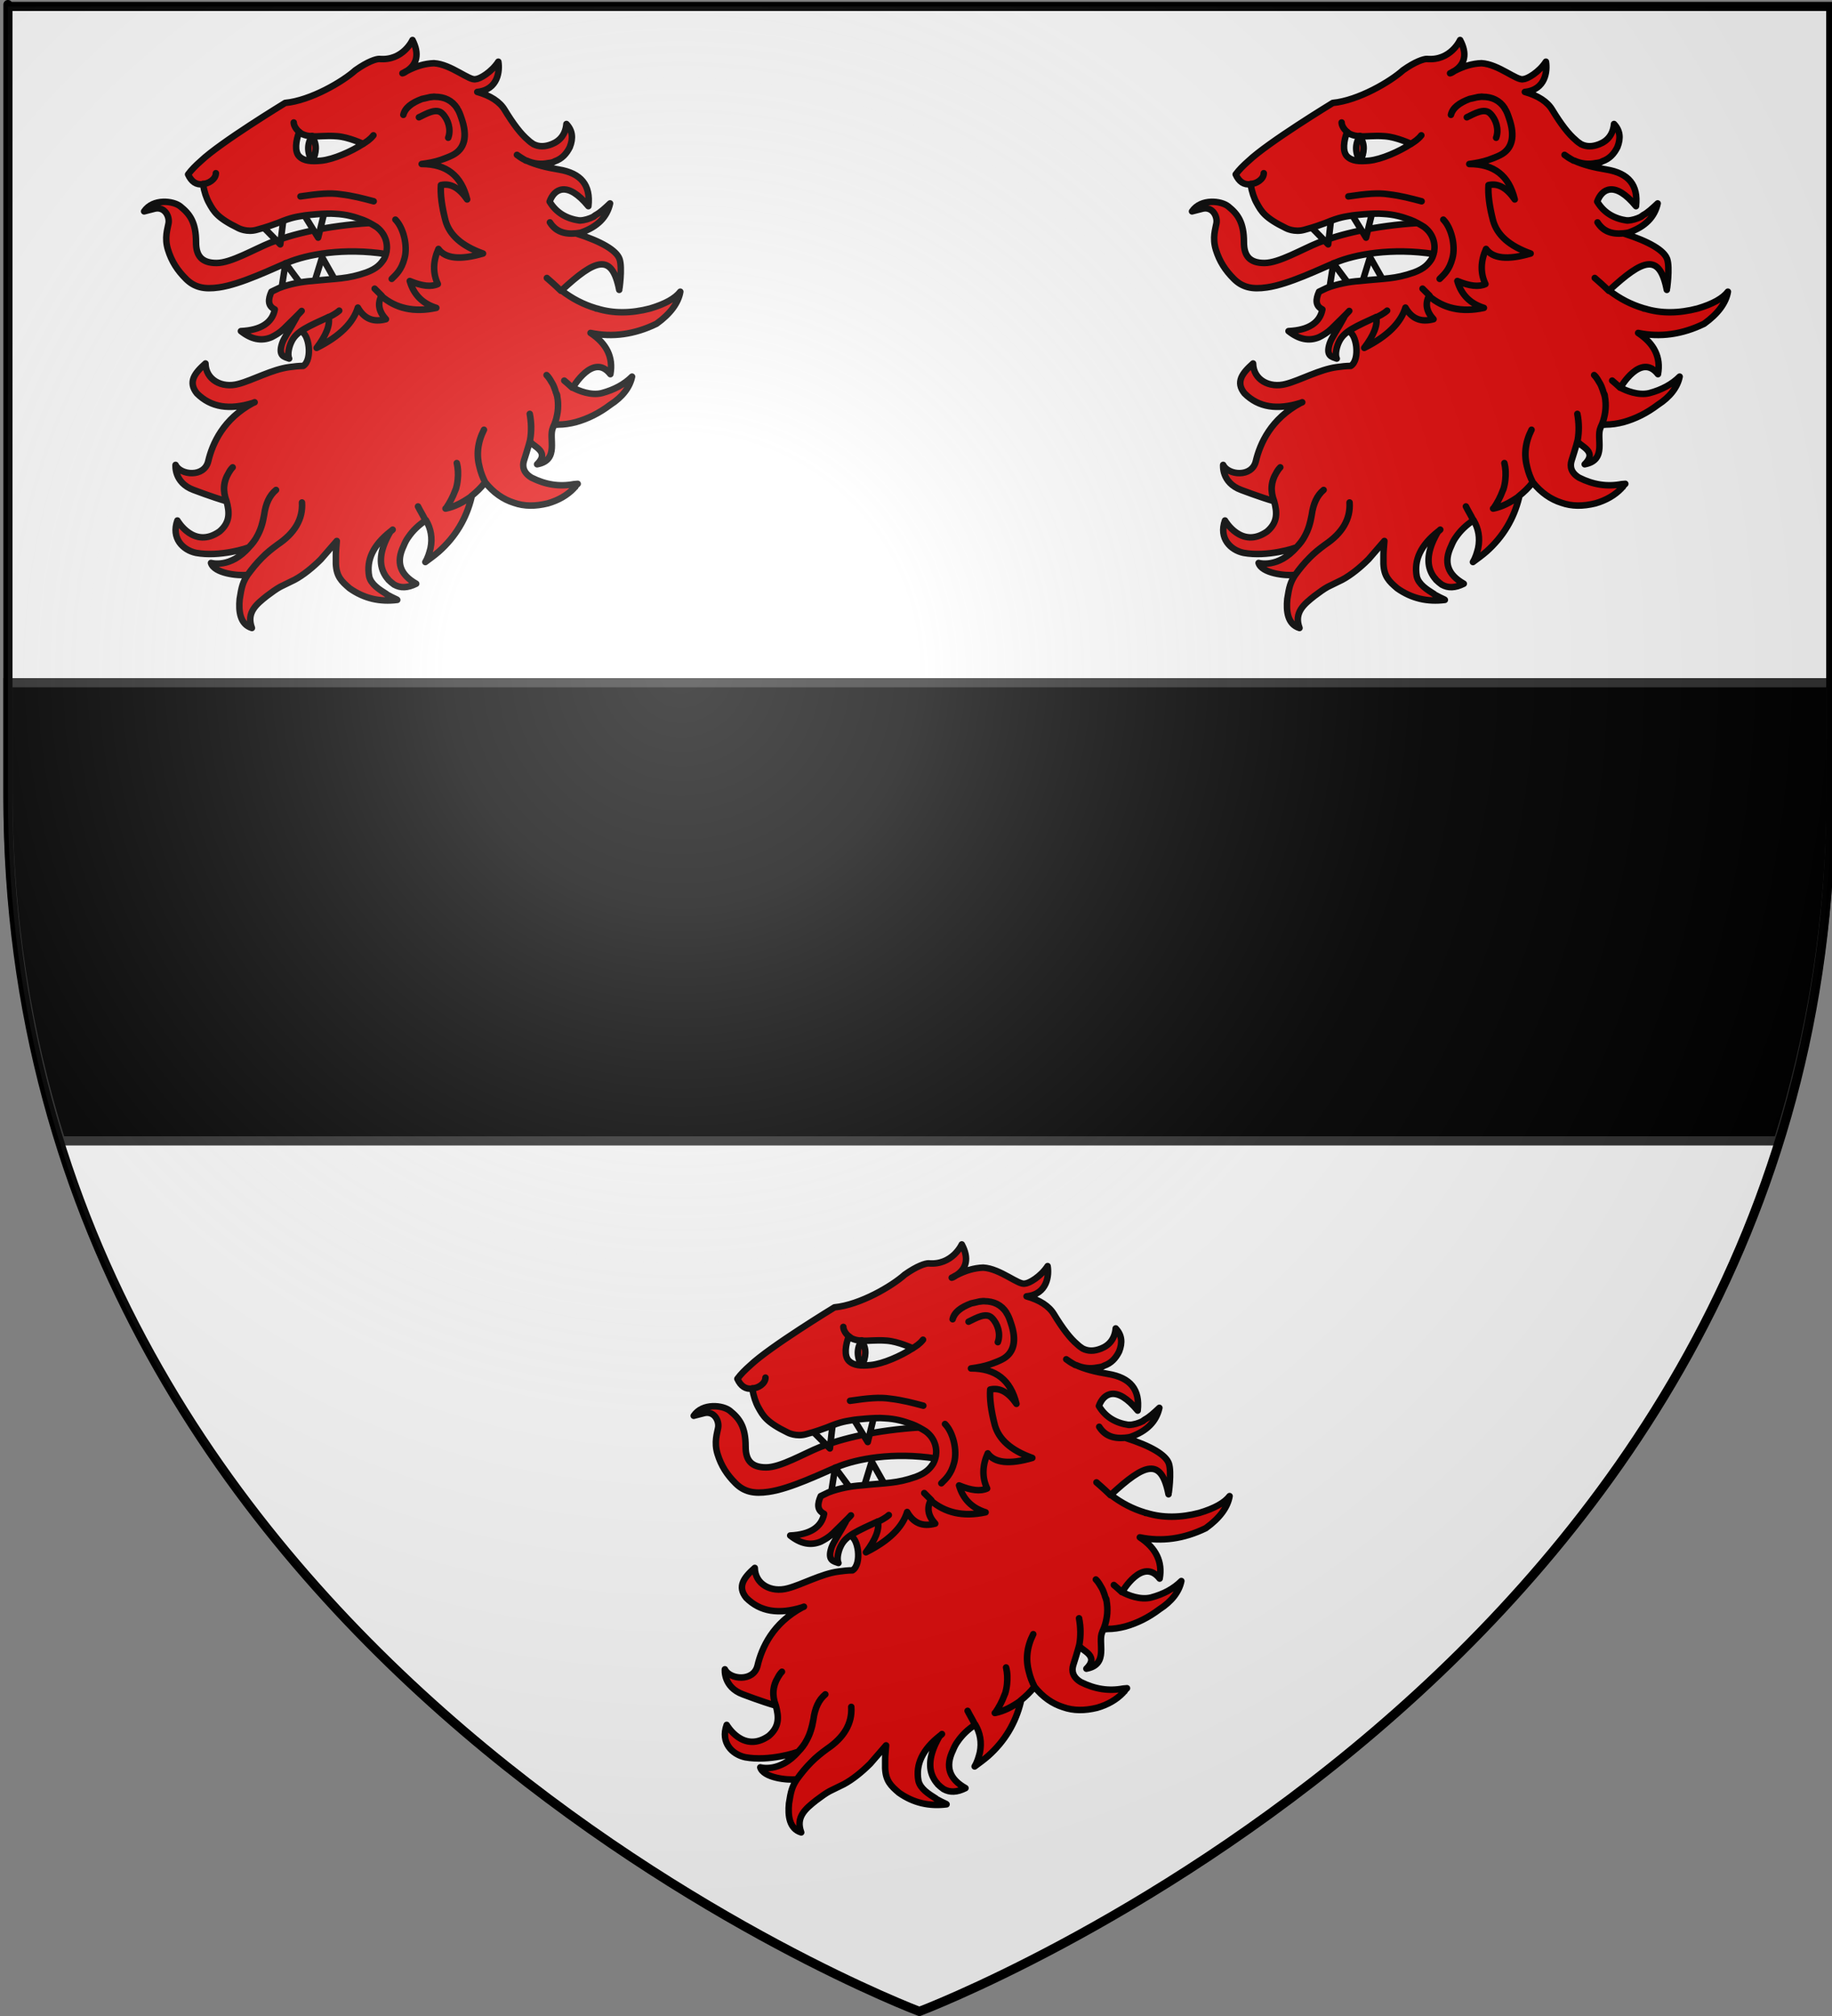 <?xml version="1.0" encoding="utf-8"?>
<!-- Generator: Adobe Illustrator 19.2.0, SVG Export Plug-In . SVG Version: 6.00 Build 0)  -->
<svg version="1.1" id="svg2" xmlns:svg="http://www.w3.org/2000/svg"
	 xmlns="http://www.w3.org/2000/svg" xmlns:xlink="http://www.w3.org/1999/xlink" x="0px" y="0px" viewBox="0 0 600 660"
	 style="enable-background:new 0 0 600 660;" xml:space="preserve">
<rect x="0" y="0" width="600" height="660" fill="#808080" stroke="none"/>
<style type="text/css">
	.st0{fill:#FFFFFF;}
	.st1{stroke:#313131;stroke-width:3;}
	.st2{fill:none;stroke:#000000;stroke-width:3;}
	.st3{fill:#E20909;stroke:#000000;stroke-width:2.128;stroke-linecap:round;stroke-linejoin:round;}
	.st4{fill:#FFFFFF;stroke:#000000;stroke-width:2.128;stroke-linecap:round;stroke-linejoin:round;}
	.st5{fill:url(#path2875_1_);}
</style>
<desc  id="desc4">Arms of Fermor, Earl Pomfret</desc>
<g id="layer3">
	<path id="path2855" class="st0" d="M301.1,658.5c0,0,298.5-112.3,298.5-397.8s0-258.6,0-258.6H2.6v258.6
		C2.6,546.2,301.1,658.5,301.1,658.5z"/>
</g>
<g id="layer94">
	<g id="layer20">
		<path id="fasce" class="st1" d="M599.6,223.5H2.6c0,11.3,0,23.2,0,35.7C2.6,301,9,339,19.9,373.5h562.5
			c10.9-34.5,17.3-72.5,17.3-114.3L599.6,223.5"/>
	</g>
</g>
<g id="layer1">
	<path id="path1411" class="st2" d="M301.1,658.5c0,0-298.5-112.3-298.5-397.8s0-258.6,0-258.6h597v258.6
		C599.6,546.2,301.1,658.5,301.1,658.5z"/>
</g>
<g>
	<path class="st3" d="M126.6,83.2c-14-2.2-26.1,0.1-32.5,2.8c-4.7,1.9-15.2,7.1-22.4,8.1c-4.8,0.7-8,0-10.8-2.8
		c-2.8-2.8-4.7-5.7-5.9-9.6c-1.2-3.9-0.1-6.8,0.2-8.6c0.4-2.3-1.3-5.5-4.5-4.8l-3.5,0.9c2.9-4.3,9.6-3.5,11.9-1.6
		c3.1,2.5,5.1,5.2,5.1,11.7c0,4.5,1.9,6.8,6.7,6.8c4.8,0,12.3-4.5,17.8-6.7c7-2.7,18-5.5,32.7-6.4l2.4-0.3l2.1,1.5l1.1,2.5l0.9,2
		l-0.3,4.3L126.6,83.2z"/>
	<polygon class="st4" points="85.1,73.2 93,70.3 91.8,80 	"/>
	<polygon class="st4" points="98.9,69.2 106.5,68.4 104.2,77.8 	"/>
	<polygon class="st4" points="92,95.8 99.3,94 93.5,86.2 	"/>
	<polygon class="st4" points="102.7,93.3 110.2,92.5 105.5,84.2 	"/>
	<path class="st3" d="M135.1,13.1c0,0-3.1,6.9-10.9,6.2c-1,0-3.7,0.8-7.8,3.7c-4.1,3.7-14.6,9.9-23,10.7c-0.3,0.2-21.2,12.9-27.6,19
		c-1.7,1.5-3.1,2.9-4.2,4.4c1.1,2.4,2.7,3.5,4.9,3.2c0,0.1,0,0.1,0,0.1l0,0l0,0l0,0c0.4,2.4,1.1,4.5,2,6.1c1.5,2.7,2.6,4.8,9.6,8.2
		c0,0,2.8,1.5,6.1,0.5c3.7-1,4.8-1.5,6.8-2.2c4.8-2,6.2-2,9-2.5c0,0,6.7-0.8,9.7-0.5c4,0.2,6.4,1,9.2,2c1.4,0.5,3.3,1.6,4.4,2.3
		c3.6,2.7,3.8,6.7,3.1,8.9c-0.3,1.1-0.7,1.6-0.7,1.7c-1,1.5-2.2,3-5.7,4.3c-6.3,2.2-9.3,1.9-17.9,2.8c-3,0.2-7.1,0.9-10.7,2.3
		c-1.1,0.5-1.4,0.7-2.5,1.2c-1.1,2.5-1.3,4.6,1.1,5.8c-0.8,4.3-4.5,6.8-11.1,7.1c3.4,2.7,6.7,3.4,10,2c2.8-1.4,3.9-2.6,4.9-3.6
		c0.2-0.2,4.9-4.8,5-5c-0.2,0.2-1.8,1.8-1.7,2.1c-2.1,3.9-4.1,6.7-4.7,8.5c-1.4,4.3,0.8,4.4,2.3,5c-0.7-1.5,0.1-4.2,0.7-5.4
		c1.6-3.6,5.7-5.2,12.2-8.2c0.6,2.6-0.8,6-3.9,10.1c7.6-3.8,12-8.3,13.5-13.2c2.1,3.7,5.1,4.9,9.2,3.8c-2.3-2.5-2.8-5.1-1.5-7.6
		c4.7,4,10.6,5.4,18,3.9c-4.5-1.4-7.4-4.3-8.7-8.8c4,1.7,7,2,9.2,1c-1.7-3.6-1.6-7.5,0.2-11.5c2.2,3.1,7.1,3.7,14.6,1.5
		c-7-2.5-11-6.1-12.3-10.8c-1.3-4.8-1.7-8.7-1.5-11.6c3.1-0.7,5.9,0.8,8.6,4.7c-1.9-7.8-6.8-11.6-14.9-11.6c2.2-0.3,4.5-0.6,6.4-1.4
		c1.3-0.5,2.5-0.9,3.7-1.5c4-2,5.1-6.1,2.9-12.2c-0.4-1.2-0.8-2.3-1.4-3.1c0-0.1,0-0.1,0-0.1c-1.7-2.5-4.1-3.7-7.2-3.7
		c-0.1-0.1-0.3,0-0.4,0c0-0.1-0.2,0-0.2,0c-0.7,0-1.2,0.1-1.9,0.3c-0.5,0.1-1.1,0.3-1.8,0.4c-3.4,1.3-5.5,3-6.1,5.2
		c0.5-2.3,2.6-3.9,6.1-5.2c0.6-0.1,1.2-0.3,1.8-0.4c0.7-0.2,1.3-0.2,1.9-0.3c0,0,0.2-0.1,0.2,0c0.1,0,0.3-0.1,0.4,0
		c3.1,0,5.6,1.2,7.2,3.7c0,0,0,0,0,0.1c0.6,0.8,1,1.9,1.4,3.1c2.1,6.1,1,10.2-2.9,12.2c-1.2,0.6-2.4,1.1-3.7,1.5
		c-2,0.7-4.2,1.1-6.4,1.4c8.1-0.1,13,3.8,14.9,11.6c-2.7-3.9-5.5-5.4-8.6-4.7c-0.2,3,0.3,6.8,1.5,11.6c1.3,4.7,5.3,8.4,12.3,10.8
		c-7.5,2.2-12.4,1.7-14.6-1.5c-1.8,4-1.9,7.9-0.2,11.5c-2.1,1-5.1,0.7-9.2-1c1.3,4.5,4.2,7.4,8.7,8.8c-7.4,1.6-13.3,0.2-18-3.9
		c-1.3,2.5-0.9,5.2,1.5,7.6c-4.1,1.1-7.1-0.1-9.2-3.8c-1.5,5-5.9,9.4-13.5,13.2c3.1-4.1,4.5-7.5,3.9-10.1c-6.5,3-7.4,3.6-9.2,4.7
		c2.8,0.3,4.1,9.3,0.9,11.3c-1.6,0-3.1,0.2-4.6,0.4c-5.5,0.7-12,4.3-16.6,5.5c-5.5,1.5-10.7-1.4-10.8-6.7c-3.6,3.2-5.8,6.1-2.8,9.8
		c4.6,4.6,10.7,5.5,18.4,3.1c0.1,0,0.3-0.1,0.5-0.2c-0.2,0.1-0.4,0.1-0.5,0.2c-9.7,5.2-13.3,13.2-14.7,19.1
		c-1.3,5.4-9.1,4.6-10.7,1.2c0,0-0.6,5.8,5.9,8.2c0,0,6,2.3,10.8,3.7c-1.3-3.4-1-6.4,0.7-9.3c0.3-0.6,0.7-1.2,1.3-1.8
		c-0.6,0.6-0.9,1.2-1.3,1.8c-1.8,2.9-2,6-0.7,9.3c1,3.7,1.2,6.9-2.3,9.9c-8.4,5.9-13.8-3.6-13.8-3.6c-2.1,5.8,1.8,9.7,6.1,10.6
		c7.7,1.4,16.9-1.5,17.4-1.9c1-1.1,2-2.3,2.7-3.7c1.1-2,1.7-4.2,2.2-6.8c0.5-3.7,1.8-6.4,3.9-8.2c-2.2,1.8-3.4,4.5-3.9,8.2
		c-0.4,2.6-1.1,4.8-2.2,6.8c-0.7,1.4-1.7,2.7-2.7,3.7c-6.1,7.1-12.5,5.2-12.5,5.2c1,3.4,8.8,4.3,12,3.9c1.4-1.9,2.9-3.8,4.7-5.6
		c1.5-1.5,3.2-2.9,5.1-4.3c5.6-3.7,8.3-8.3,8-13.8c0.4,5.4-2.4,10-8,13.8c-1.9,1.4-3.6,2.7-5.1,4.3c-1.8,1.8-3.3,3.6-4.7,5.6
		c-1.6,2.4-2,4-2.6,7.9c-0.4,4,0.1,8.3,4,9.5c-1.9-5.1,1.5-7.8,4.9-10.5c1.6-1.2,3.1-2.3,4.4-3l4.7-2.3c2.8-1.5,5.9-4,8.6-6.7l5.2-6
		c-0.1,1.7-0.3,3.2-0.3,4.6c0,1.2,0,2.9,0,2.9c0.2,4.1,1.8,5.7,4.5,8c4.8,3.4,10,4.5,15.6,3.8c0,0,0,0-0.1-0.1c-1.1-0.5-2.1-1-3-1.5
		c-0.1-0.1-0.4-0.2-0.4-0.3c-2.4-1.5-5.1-3.2-5.7-5.8c-1-5.4,1.4-10.3,7-14.7c0.3-0.2,0.5-0.4,0.7-0.6c-0.2,0.2-0.4,0.4-0.7,0.6
		c-0.6,0.9-1,1.8-1.5,2.8c-2.3,5.1-2.2,9.2,0.4,12.5c0.2,0.1,0.2,0.2,0.4,0.5c0.6,0.6,1.2,1.1,1.9,1.6c2.1,1.2,4.4,1.1,7.2-0.3
		c-5.3-3-6.7-7-4.1-12.4c0.4-1,0.9-2,1.5-2.8c1.5-2.2,3.4-4,5.8-5.6c1.6,2.7,2.2,5.8,1.5,9.2c-0.4,1.5-0.8,3-1.7,4.5
		c1.5-1.1,3-2.2,4.4-3.4c5.5-4.9,9-10.8,10.7-17.7c0-0.2,0.1-0.3,0-0.5c-0.1,0.1-0.3,0.2-0.2,0.3c-0.1,0-0.1,0-0.1,0
		c-2.6,1.8-5.2,3.2-8.1,3.8l-0.1,0c0,0,0,0,0.1,0l0,0c1.3-1.9,2.3-3.8,3-5.7c0.1-0.3,0.2-0.5,0.3-0.7c0.3-1,0.5-2,0.6-3
		c0.2-1.8,0.2-3.7-0.3-5.5c0.4,1.8,0.5,3.6,0.3,5.5c-0.1,1-0.3,2-0.6,3c-0.1,0.2-0.2,0.5-0.3,0.7c-0.7,1.9-1.7,3.8-3,5.7l0,0
		c-0.1,0-0.1,0-0.1,0l0.1,0c2.9-0.6,5.6-2,8.1-3.8c0,0,0,0,0.1,0c0-0.1,0.2-0.2,0.2-0.3c1.6-1.3,3.1-2.7,4.5-4.5
		c-0.8-1.6-1.4-3.1-1.8-4.8c-1.1-4.1-0.7-8.2,1.4-12.4c-2.1,4.1-2.6,8.2-1.4,12.4c0.4,1.7,1,3.2,1.8,4.8c2.7,3.4,5.9,5.6,9.4,6.7
		c3.4,1.2,7,1.2,11.1,0.2c3.5-1,6.4-2.7,8.5-4.9c0.1-0.1,0.2-0.3,0.4-0.5l0.1,0c0-0.1,0.1-0.3,0.2-0.4c0.2-0.2,0.5-0.5,0.6-0.6
		c-0.3,0-0.8,0.1-1.2,0.1c-4.8,0.9-9.3,0.2-13.9-2.1c-2.7-1.6-3.1-3.7-2.5-5.6c0,0,1.6-5,2-6.7c0.5-2.8,0.4-5.7-0.1-8.6
		c0.6,2.9,0.6,5.8,0.1,8.6c-0.4,1.8,7.1,3.2,2.3,7.9c7.5-1.4,3.6-8.6,5.2-12c0.1-0.3,0.2-0.6,0.4-0.9c0,0,0,0,0.1-0.1
		c0-0.2,0.2-0.5,0.2-0.7c0,0,0,0,0.1,0l-0.1,0c0.1-0.1,0.1-0.1,0.1-0.3c0.9-2.8,1.1-5.4,0.6-8.2c0-0.4-0.1-0.7-0.3-1
		c-0.1-0.2-0.1-0.3-0.2-0.5l0,0c0-0.1-0.1-0.3-0.1-0.4c-0.3-0.7-0.5-1.5-0.9-2.2c-0.1,0-0.1,0,0,0c-0.6-1-1.2-2.1-2-2.9
		c0.9,0.8,1.4,1.9,2,2.9c-0.1,0-0.1,0,0,0c0.4,0.7,0.6,1.4,0.9,2.2c0,0.1,0.1,0.3,0.1,0.4l0,0c0.1,0.2,0.1,0.3,0.2,0.5
		c0.1,0.4,0.2,0.6,0.3,1c0.5,2.7,0.3,5.4-0.6,8.2c-0.1,0.1-0.1,0.1,0,0.2c-0.1,0-0.1,0-0.1,0c0,0.2-0.2,0.5-0.2,0.7
		c-0.1,0.1-0.1,0.1-0.1,0.1c0.1,0.1,0.2,0,0.3,0c0.3,0,0.7,0.1,1,0c1.9,0,3.9-0.3,5.8-0.8c3.9-1.1,7.6-2.9,11.3-5.7
		c3.9-2.5,6.4-5.7,7.1-9.2c-2.5,2.5-5.8,4.3-9.9,5.4c-3.6,0.9-7.7-0.8-9.5-1.8c0,0,6.7-11.6,12.3-4.4c1-5.5-1.2-10-6.5-13.5
		c7.2,1.5,14.4,0.5,21.6-3c4.6-3.3,7.2-6.9,7.8-10.5c-1.7,2.2-4.9,4-9.9,5.5c-6.1,1.6-12,1.7-17.4,0c-0.2,0.1-0.3,0-0.4-0.1
		c-4-1.2-7.7-3.1-11.2-5.8c11.1-10.3,16.5-12.4,18.9-0.2c0,0.1,1.1-7.2,0.1-10.1c-1-2.8-5.8-5.7-14.3-8.4c-4,0.4-6.8-0.8-8.5-3.6
		c1.8,2.8,4.5,4,8.5,3.6c0.6-0.1,1.2-0.1,1.8-0.3c5.3-1.9,8.4-5,9.4-9.5c-1.7,1.6-3.2,3-4.7,3.8c-0.1,0-0.1,0-0.1,0.1
		c0,0-0.1,0-0.2,0.1c-0.2,0.2-0.4,0.2-0.3,0.3c-1.6,0.8-3.1,1.2-4.5,1.3c0-0.1-0.1-0.1-0.2,0c-4.2-0.6-7.6-2.5-9.8-6.2
		c1.5-4.2,5.8-6.9,12.7,1.5c0.8-6.9-2.4-10.8-9.7-12c-4.3-0.7-7.7-1.6-10.5-2.9l-0.2,0c-0.3-0.1-0.4-0.3-0.7-0.4
		c-0.8-0.4-1.5-0.9-2.3-1.5c0.8,0.6,1.5,1,2.3,1.5c0.3,0.1,0.4,0.3,0.7,0.4l0.2,0c2.2,1,4.6,1.3,7,0.8c0.8-0.1,1.6-0.2,2.2-0.6
		c2.3-0.8,3.8-2.4,4.9-4.6c1.2-3,0.9-5.5-1.1-7.6c-0.3,3.3-2,5.5-4.8,6.6c-2.3,0.9-4.2,0.9-6,0c-0.6-0.4-1.2-0.8-1.7-1.3
		c-2.4-2-4.9-5.3-7.7-9.9c-1.6-2.7-4.7-4.7-9-5.9c6.9-0.7,7.4-7,6.9-9.9c-2.2,3.4-6.1,5.7-7.4,5.7c-2,0.7-8.1-4.9-13.7-5.2
		c-3,0.1-5.9,1-8.8,2.5c-0.5,0.3-1,0.7-1.5,0.8c0.5-0.2,1-0.6,1.5-0.8C136.6,21,137.4,17.6,135.1,13.1z"/>
	<path class="st3" d="M66.5,60.2c1.7,0,4.2-1.5,4.2-3.5"/>
	<path class="st3" d="M107.7,103.8c2.4-1.1,3.4-2.1,3.4-2.1"/>
	<path class="st3" d="M125,96.8c-1.2-1.2-2.3-2.3-2.3-2.3"/>
	<path class="st3" d="M137.2,38.4c2.5-1.2,5.8-3.2,7.7-1.2c1.9,1.9,2.9,5.2,1.9,7.9"/>
	<path class="st3" d="M98.4,64.3c6-0.9,9.8-1.2,13.1-0.7c4.2,0.5,7.5,1.4,10.9,2.3"/>
	<path class="st3" d="M129.5,71.9c2.6,2.6,4.1,8.5,3,12.6c-1,3.9-2.8,5.4-4.2,6.8"/>
	<path class="st3" d="M183.7,95.2c-1.7-1.7-4.6-4.2-4.6-4.2"/>
	<path class="st3" d="M139.3,170.3c-0.8-1.7-1.5-2.7-2.4-4.5"/>
	<path class="st3" d="M187.4,126.9c-0.6-0.6-2.6-2.3-2.6-2.3"/>
	<path class="st3" d="M96.2,40.1c0,1,0.8,2.3,1.8,3.1"/>
	<path class="st3" d="M118.9,47.1c1-0.6,2.3-1.4,3.4-2.8"/>
	<path class="st4" d="M98,43.2c-1.1,2.8-1.6,6.4,0,8c1.6,1.6,4.1,1.7,7.2,1.4c4-0.4,9.9-3,13.7-5.5l0,0c0,0-4.6-2.2-8.5-2.5
		c-3.8-0.3-6.1,0.2-8.3,0c-0.5,0-1-0.1-1.6-0.2c-0.5-0.1-1-0.3-1.5-0.5C98.7,43.7,98.3,43.5,98,43.2L98,43.2z"/>
	<path class="st3" d="M102.2,52.7c-1.8-3-1.5-5.8,0-8.2l-0.1,0.1c2,2.7,1.4,5.5,0.3,8.1H102.2z"/>
</g>
<g>
	<path class="st3" d="M469.8,83.2c-14-2.2-26.1,0.1-32.5,2.8c-4.7,1.9-15.2,7.1-22.4,8.1c-4.8,0.7-8,0-10.8-2.8
		c-2.8-2.8-4.7-5.7-5.9-9.6c-1.2-3.9-0.1-6.8,0.2-8.6c0.4-2.3-1.3-5.5-4.5-4.8l-3.5,0.9c2.9-4.3,9.6-3.5,11.9-1.6
		c3.1,2.5,5.1,5.2,5.1,11.7c0,4.5,1.9,6.8,6.7,6.8c4.8,0,12.3-4.5,17.8-6.7c7-2.7,18-5.5,32.7-6.4l2.4-0.3l2.1,1.5l1.1,2.5l0.9,2
		l-0.3,4.3L469.8,83.2z"/>
	<polygon class="st4" points="428.3,73.2 436.1,70.3 435,80 	"/>
	<polygon class="st4" points="442.1,69.2 449.7,68.4 447.4,77.8 	"/>
	<polygon class="st4" points="435.2,95.8 442.5,94 436.7,86.2 	"/>
	<polygon class="st4" points="445.9,93.3 453.4,92.5 448.7,84.2 	"/>
	<path class="st3" d="M478.2,13.1c0,0-3.1,6.9-10.9,6.2c-1,0-3.7,0.8-7.8,3.7c-4.1,3.7-14.6,9.9-23,10.7c-0.3,0.2-21.2,12.9-27.6,19
		c-1.7,1.5-3.1,2.9-4.2,4.4c1.1,2.4,2.7,3.5,4.9,3.2c0,0.1,0,0.1,0,0.1l0,0l0,0l0,0c0.4,2.4,1.1,4.5,2,6.1c1.5,2.7,2.6,4.8,9.6,8.2
		c0,0,2.8,1.5,6.1,0.5c3.7-1,4.8-1.5,6.8-2.2c4.8-2,6.2-2,9-2.5c0,0,6.7-0.8,9.7-0.5c4,0.2,6.4,1,9.2,2c1.4,0.5,3.3,1.6,4.4,2.3
		c3.6,2.7,3.8,6.7,3.1,8.9c-0.3,1.1-0.7,1.6-0.7,1.7c-1,1.5-2.2,3-5.7,4.3c-6.3,2.2-9.3,1.9-17.9,2.8c-3,0.2-7.1,0.9-10.7,2.3
		c-1.1,0.5-1.4,0.7-2.5,1.2c-1.1,2.5-1.3,4.6,1.1,5.8c-0.8,4.3-4.5,6.8-11.1,7.1c3.4,2.7,6.7,3.4,10,2c2.8-1.4,3.9-2.6,4.9-3.6
		c0.2-0.2,4.9-4.8,5-5c-0.2,0.2-1.8,1.8-1.7,2.1c-2.1,3.9-4.1,6.7-4.7,8.5c-1.4,4.3,0.8,4.4,2.3,5c-0.7-1.5,0.1-4.2,0.7-5.4
		c1.6-3.6,5.7-5.2,12.2-8.2c0.6,2.6-0.8,6-3.9,10.1c7.6-3.8,12-8.3,13.5-13.2c2.1,3.7,5.1,4.9,9.2,3.8c-2.3-2.5-2.8-5.1-1.5-7.6
		c4.7,4,10.6,5.4,18,3.9c-4.5-1.4-7.4-4.3-8.7-8.8c4,1.7,7,2,9.2,1c-1.7-3.6-1.6-7.5,0.2-11.5c2.2,3.1,7.1,3.7,14.6,1.5
		c-7-2.5-11-6.1-12.3-10.8c-1.3-4.8-1.7-8.7-1.5-11.6c3.1-0.7,5.9,0.8,8.6,4.7c-1.9-7.8-6.8-11.6-14.9-11.6c2.2-0.3,4.5-0.6,6.4-1.4
		c1.3-0.5,2.5-0.9,3.7-1.5c4-2,5.1-6.1,2.9-12.2c-0.4-1.2-0.8-2.3-1.4-3.1c0-0.1,0-0.1,0-0.1c-1.7-2.5-4.1-3.7-7.2-3.7
		c-0.1-0.1-0.3,0-0.4,0c0-0.1-0.2,0-0.2,0c-0.7,0-1.2,0.1-1.9,0.3c-0.5,0.1-1.1,0.3-1.8,0.4c-3.4,1.3-5.5,3-6.1,5.2
		c0.5-2.3,2.6-3.9,6.1-5.2c0.6-0.1,1.2-0.3,1.8-0.4c0.7-0.2,1.3-0.2,1.9-0.3c0,0,0.2-0.1,0.2,0c0.1,0,0.3-0.1,0.4,0
		c3.1,0,5.6,1.2,7.2,3.7c0,0,0,0,0,0.1c0.6,0.8,1,1.9,1.4,3.1c2.1,6.1,1,10.2-2.9,12.2c-1.2,0.6-2.4,1.1-3.7,1.5
		c-2,0.7-4.2,1.1-6.4,1.4c8.1-0.1,13,3.8,14.9,11.6c-2.7-3.9-5.5-5.4-8.6-4.7c-0.2,3,0.3,6.8,1.5,11.6c1.3,4.7,5.3,8.4,12.3,10.8
		c-7.5,2.2-12.4,1.7-14.6-1.5c-1.8,4-1.9,7.9-0.2,11.5c-2.1,1-5.1,0.7-9.2-1c1.3,4.5,4.2,7.4,8.7,8.8c-7.4,1.6-13.3,0.2-18-3.9
		c-1.3,2.5-0.9,5.2,1.5,7.6c-4.1,1.1-7.1-0.1-9.2-3.8c-1.5,5-5.9,9.4-13.5,13.2c3.1-4.1,4.5-7.5,3.9-10.1c-6.5,3-7.4,3.6-9.2,4.7
		c2.8,0.3,4.1,9.3,0.9,11.3c-1.6,0-3.1,0.2-4.6,0.4c-5.5,0.7-12,4.3-16.6,5.5c-5.5,1.5-10.7-1.4-10.8-6.7c-3.6,3.2-5.8,6.1-2.8,9.8
		c4.6,4.6,10.7,5.5,18.4,3.1c0.1,0,0.3-0.1,0.5-0.2c-0.2,0.1-0.4,0.1-0.5,0.2c-9.7,5.2-13.3,13.2-14.7,19.1
		c-1.3,5.4-9.1,4.6-10.7,1.2c0,0-0.6,5.8,5.9,8.2c0,0,6,2.3,10.8,3.7c-1.3-3.4-1-6.4,0.7-9.3c0.3-0.6,0.7-1.2,1.3-1.8
		c-0.6,0.6-0.9,1.2-1.3,1.8c-1.8,2.9-2,6-0.7,9.3c1,3.7,1.2,6.9-2.3,9.9c-8.4,5.9-13.8-3.6-13.8-3.6c-2.1,5.8,1.8,9.7,6.1,10.6
		c7.7,1.4,16.9-1.5,17.4-1.9c1-1.1,2-2.3,2.7-3.7c1.1-2,1.7-4.2,2.2-6.8c0.5-3.7,1.8-6.4,3.9-8.2c-2.2,1.8-3.4,4.5-3.9,8.2
		c-0.4,2.6-1.1,4.8-2.2,6.8c-0.7,1.4-1.7,2.7-2.7,3.7c-6.1,7.1-12.5,5.2-12.5,5.2c1,3.4,8.8,4.3,12,3.9c1.4-1.9,2.9-3.8,4.7-5.6
		c1.5-1.5,3.2-2.9,5.1-4.3c5.6-3.7,8.3-8.3,8-13.8c0.4,5.4-2.4,10-8,13.8c-1.9,1.4-3.6,2.7-5.1,4.3c-1.8,1.8-3.3,3.6-4.7,5.6
		c-1.6,2.4-2,4-2.6,7.9c-0.4,4,0.1,8.3,4,9.5c-1.9-5.1,1.5-7.8,4.9-10.5c1.6-1.2,3.1-2.3,4.4-3l4.7-2.3c2.8-1.5,5.9-4,8.6-6.7l5.2-6
		c-0.1,1.7-0.3,3.2-0.3,4.6c0,1.2,0,2.9,0,2.9c0.2,4.1,1.8,5.7,4.5,8c4.8,3.4,10,4.5,15.6,3.8c0,0,0,0-0.1-0.1c-1.1-0.5-2.1-1-3-1.5
		c-0.1-0.1-0.4-0.2-0.4-0.3c-2.4-1.5-5.1-3.2-5.7-5.8c-1-5.4,1.4-10.3,7-14.7c0.3-0.2,0.5-0.4,0.7-0.6c-0.2,0.2-0.4,0.4-0.7,0.6
		c-0.6,0.9-1,1.8-1.5,2.8c-2.3,5.1-2.2,9.2,0.4,12.5c0.2,0.1,0.2,0.2,0.4,0.5c0.6,0.6,1.2,1.1,1.9,1.6c2.1,1.2,4.4,1.1,7.2-0.3
		c-5.3-3-6.7-7-4.1-12.4c0.4-1,0.9-2,1.5-2.8c1.5-2.2,3.4-4,5.8-5.6c1.6,2.7,2.2,5.8,1.5,9.2c-0.4,1.5-0.8,3-1.7,4.5
		c1.5-1.1,3-2.2,4.4-3.4c5.5-4.9,9-10.8,10.7-17.7c0-0.2,0.1-0.3,0-0.5c-0.1,0.1-0.3,0.2-0.2,0.3c-0.1,0-0.1,0-0.1,0
		c-2.6,1.8-5.2,3.2-8.1,3.8l-0.1,0c0,0,0,0,0.1,0l0,0c1.3-1.9,2.3-3.8,3-5.7c0.1-0.3,0.2-0.5,0.3-0.7c0.3-1,0.5-2,0.6-3
		c0.2-1.8,0.2-3.7-0.3-5.5c0.4,1.8,0.5,3.6,0.3,5.5c-0.1,1-0.3,2-0.6,3c-0.1,0.2-0.2,0.5-0.3,0.7c-0.7,1.9-1.7,3.8-3,5.7l0,0
		c-0.1,0-0.1,0-0.1,0l0.1,0c2.9-0.6,5.6-2,8.1-3.8c0,0,0,0,0.1,0c0-0.1,0.2-0.2,0.2-0.3c1.6-1.3,3.1-2.7,4.5-4.5
		c-0.8-1.6-1.4-3.1-1.8-4.8c-1.1-4.1-0.7-8.2,1.4-12.4c-2.1,4.1-2.6,8.2-1.4,12.4c0.4,1.7,1,3.2,1.8,4.8c2.7,3.4,5.9,5.6,9.4,6.7
		c3.4,1.2,7,1.2,11.1,0.2c3.5-1,6.4-2.7,8.5-4.9c0.1-0.1,0.2-0.3,0.4-0.5l0.1,0c0-0.1,0.1-0.3,0.2-0.4c0.2-0.2,0.5-0.5,0.6-0.6
		c-0.3,0-0.8,0.1-1.2,0.1c-4.8,0.9-9.3,0.2-13.9-2.1c-2.7-1.6-3.1-3.7-2.5-5.6c0,0,1.6-5,2-6.7c0.5-2.8,0.4-5.7-0.1-8.6
		c0.6,2.9,0.6,5.8,0.1,8.6c-0.4,1.8,7.1,3.2,2.3,7.9c7.5-1.4,3.6-8.6,5.2-12c0.1-0.3,0.2-0.6,0.4-0.9c0,0,0,0,0.1-0.1
		c0-0.2,0.2-0.5,0.2-0.7c0,0,0,0,0.1,0l-0.1,0c0.1-0.1,0.1-0.1,0.1-0.3c0.9-2.8,1.1-5.4,0.6-8.2c0-0.4-0.1-0.7-0.3-1
		c-0.1-0.2-0.1-0.3-0.2-0.5l0,0c0-0.1-0.1-0.3-0.1-0.4c-0.3-0.7-0.5-1.5-0.9-2.2c-0.1,0-0.1,0,0,0c-0.6-1-1.2-2.1-2-2.9
		c0.9,0.8,1.4,1.9,2,2.9c-0.1,0-0.1,0,0,0c0.4,0.7,0.6,1.4,0.9,2.2c0,0.1,0.1,0.3,0.1,0.4l0,0c0.1,0.2,0.1,0.3,0.2,0.5
		c0.1,0.4,0.2,0.6,0.3,1c0.5,2.7,0.3,5.4-0.6,8.2c-0.1,0.1-0.1,0.1,0,0.2c-0.1,0-0.1,0-0.1,0c0,0.2-0.2,0.5-0.2,0.7
		c-0.1,0.1-0.1,0.1-0.1,0.1c0.1,0.1,0.2,0,0.3,0c0.3,0,0.7,0.1,1,0c1.9,0,3.9-0.3,5.8-0.8c3.9-1.1,7.6-2.9,11.3-5.7
		c3.9-2.5,6.4-5.7,7.1-9.2c-2.5,2.5-5.8,4.3-9.9,5.4c-3.6,0.9-7.7-0.8-9.5-1.8c0,0,6.7-11.6,12.3-4.4c1-5.5-1.2-10-6.5-13.5
		c7.2,1.5,14.4,0.5,21.6-3c4.6-3.3,7.2-6.9,7.8-10.5c-1.7,2.2-4.9,4-9.9,5.5c-6.1,1.6-12,1.7-17.4,0c-0.2,0.1-0.3,0-0.4-0.1
		c-4-1.2-7.7-3.1-11.2-5.8c11.1-10.3,16.5-12.4,18.9-0.2c0,0.1,1.1-7.2,0.1-10.1c-1-2.8-5.8-5.7-14.3-8.4c-4,0.4-6.8-0.8-8.5-3.6
		c1.8,2.8,4.5,4,8.5,3.6c0.6-0.1,1.2-0.1,1.8-0.3c5.3-1.9,8.4-5,9.4-9.5c-1.7,1.6-3.2,3-4.7,3.8c-0.1,0-0.1,0-0.1,0.1
		c0,0-0.1,0-0.2,0.1c-0.2,0.2-0.4,0.2-0.3,0.3c-1.6,0.8-3.1,1.2-4.5,1.3c0-0.1-0.1-0.1-0.2,0c-4.2-0.6-7.6-2.5-9.8-6.2
		c1.5-4.2,5.8-6.9,12.7,1.5c0.8-6.9-2.4-10.8-9.7-12c-4.3-0.7-7.7-1.6-10.5-2.9l-0.2,0c-0.3-0.1-0.4-0.3-0.7-0.4
		c-0.8-0.4-1.5-0.9-2.3-1.5c0.8,0.6,1.5,1,2.3,1.5c0.3,0.1,0.4,0.3,0.7,0.4l0.2,0c2.2,1,4.6,1.3,7,0.8c0.8-0.1,1.6-0.2,2.2-0.6
		c2.3-0.8,3.8-2.4,4.9-4.6c1.2-3,0.9-5.5-1.1-7.6c-0.3,3.3-2,5.5-4.8,6.6c-2.3,0.9-4.2,0.9-6,0c-0.6-0.4-1.2-0.8-1.7-1.3
		c-2.4-2-4.9-5.3-7.7-9.9c-1.6-2.7-4.7-4.7-9-5.9c6.9-0.7,7.4-7,6.9-9.9c-2.2,3.4-6.1,5.7-7.4,5.7c-2,0.7-8.1-4.9-13.7-5.2
		c-3,0.1-5.9,1-8.8,2.5c-0.5,0.3-1,0.7-1.5,0.8c0.5-0.2,1-0.6,1.5-0.8C479.8,21,480.6,17.6,478.2,13.1z"/>
	<path class="st3" d="M409.7,60.2c1.7,0,4.2-1.5,4.2-3.5"/>
	<path class="st3" d="M450.9,103.8c2.4-1.1,3.4-2.1,3.4-2.1"/>
	<path class="st3" d="M468.2,96.8c-1.2-1.2-2.3-2.3-2.3-2.3"/>
	<path class="st3" d="M480.4,38.4c2.5-1.2,5.8-3.2,7.7-1.2c1.9,1.9,2.9,5.2,1.9,7.9"/>
	<path class="st3" d="M441.6,64.3c6-0.9,9.8-1.2,13.1-0.7c4.2,0.5,7.5,1.4,10.9,2.3"/>
	<path class="st3" d="M472.7,71.9c2.6,2.6,4.1,8.5,3,12.6c-1,3.9-2.8,5.4-4.2,6.8"/>
	<path class="st3" d="M526.9,95.2c-1.7-1.7-4.6-4.2-4.6-4.2"/>
	<path class="st3" d="M482.5,170.3c-0.8-1.7-1.5-2.7-2.4-4.5"/>
	<path class="st3" d="M530.6,126.9c-0.6-0.6-2.6-2.3-2.6-2.3"/>
	<path class="st3" d="M439.4,40.1c0,1,0.8,2.3,1.8,3.1"/>
	<path class="st3" d="M462.1,47.1c1-0.6,2.3-1.4,3.4-2.8"/>
	<path class="st4" d="M441.2,43.2c-1.1,2.8-1.6,6.4,0,8c1.6,1.6,4.1,1.7,7.2,1.4c4-0.4,9.9-3,13.7-5.5l0,0c0,0-4.6-2.2-8.5-2.5
		c-3.8-0.3-6.1,0.2-8.3,0c-0.5,0-1-0.1-1.6-0.2c-0.5-0.1-1-0.3-1.5-0.5C441.9,43.7,441.5,43.5,441.2,43.2L441.2,43.2z"/>
	<path class="st3" d="M445.4,52.7c-1.8-3-1.5-5.8,0-8.2l-0.1,0.1c2,2.7,1.4,5.5,0.3,8.1H445.4z"/>
</g>
<g>
	<path class="st3" d="M306.6,477.5c-14-2.2-26.1,0.1-32.5,2.8c-4.7,1.9-15.2,7.1-22.4,8.1c-4.8,0.7-8,0-10.8-2.8
		c-2.8-2.8-4.7-5.7-5.9-9.6c-1.2-3.9-0.1-6.8,0.2-8.6c0.4-2.3-1.3-5.5-4.5-4.8l-3.5,0.9c2.9-4.3,9.6-3.5,11.9-1.6
		c3.1,2.5,5.1,5.2,5.1,11.7c0,4.5,1.9,6.8,6.7,6.8c4.8,0,12.3-4.5,17.8-6.7c7-2.7,18-5.5,32.7-6.4l2.4-0.3l2.1,1.5l1.1,2.5l0.9,2
		l-0.3,4.3L306.6,477.5z"/>
	<polygon class="st4" points="265.1,467.5 272.9,464.6 271.8,474.2 	"/>
	<polygon class="st4" points="278.9,463.5 286.5,462.7 284.2,472.1 	"/>
	<polygon class="st4" points="272,490.1 279.3,488.3 273.5,480.5 	"/>
	<polygon class="st4" points="282.7,487.6 290.2,486.8 285.5,478.5 	"/>
	<path class="st3" d="M315,407.4c0,0-3.1,6.9-10.9,6.2c-1,0-3.7,0.8-7.8,3.7c-4.1,3.7-14.6,9.9-23,10.7c-0.3,0.2-21.2,12.9-27.6,19
		c-1.7,1.5-3.1,2.9-4.2,4.4c1.1,2.4,2.7,3.5,4.9,3.2c0,0.1,0,0.1,0,0.1l0,0l0,0l0,0c0.4,2.4,1.1,4.5,2,6.1c1.5,2.7,2.6,4.8,9.6,8.2
		c0,0,2.8,1.5,6.1,0.5c3.7-1,4.8-1.5,6.8-2.2c4.8-2,6.2-2,9-2.5c0,0,6.7-0.8,9.7-0.5c4,0.2,6.4,1,9.2,2c1.4,0.5,3.3,1.6,4.4,2.3
		c3.6,2.7,3.8,6.7,3.1,8.9c-0.3,1.1-0.7,1.6-0.7,1.7c-1,1.5-2.2,3-5.7,4.3c-6.3,2.2-9.3,1.9-17.9,2.8c-3,0.2-7.1,0.9-10.7,2.3
		c-1.1,0.5-1.4,0.7-2.5,1.2c-1.1,2.5-1.3,4.6,1.1,5.8c-0.8,4.3-4.5,6.8-11.1,7.1c3.4,2.7,6.7,3.4,10,2c2.8-1.4,3.9-2.6,4.9-3.6
		c0.2-0.2,4.9-4.8,5-5c-0.2,0.2-1.8,1.8-1.7,2.1c-2.1,3.9-4.1,6.7-4.7,8.5c-1.4,4.3,0.8,4.4,2.3,5c-0.7-1.5,0.1-4.2,0.7-5.4
		c1.6-3.6,5.7-5.2,12.2-8.2c0.6,2.6-0.8,6-3.9,10.1c7.6-3.8,12-8.3,13.5-13.2c2.1,3.7,5.1,4.9,9.2,3.8c-2.3-2.5-2.8-5.1-1.5-7.6
		c4.7,4,10.6,5.4,18,3.9c-4.5-1.4-7.4-4.3-8.7-8.8c4,1.7,7,2,9.2,1c-1.7-3.6-1.6-7.5,0.2-11.5c2.2,3.1,7.1,3.7,14.6,1.5
		c-7-2.5-11-6.1-12.3-10.8c-1.3-4.8-1.7-8.7-1.5-11.6c3.1-0.7,5.9,0.8,8.6,4.7c-1.9-7.8-6.8-11.6-14.9-11.6c2.2-0.3,4.5-0.6,6.4-1.4
		c1.3-0.5,2.5-0.9,3.7-1.5c4-2,5.1-6.1,2.9-12.2c-0.4-1.2-0.8-2.3-1.4-3.1c0-0.1,0-0.1,0-0.1c-1.7-2.5-4.1-3.7-7.2-3.7
		c-0.1-0.1-0.3,0-0.4,0c0-0.1-0.2,0-0.2,0c-0.7,0-1.2,0.1-1.9,0.3c-0.5,0.1-1.1,0.3-1.8,0.4c-3.4,1.3-5.5,3-6.1,5.2
		c0.5-2.3,2.6-3.9,6.1-5.2c0.6-0.1,1.2-0.3,1.8-0.4c0.7-0.2,1.3-0.2,1.9-0.3c0,0,0.2-0.1,0.2,0c0.1,0,0.3-0.1,0.4,0
		c3.1,0,5.6,1.2,7.2,3.7c0,0,0,0,0,0.1c0.6,0.8,1,1.9,1.4,3.1c2.1,6.1,1,10.2-2.9,12.2c-1.2,0.6-2.4,1.1-3.7,1.5
		c-2,0.7-4.2,1.1-6.4,1.4c8.1-0.1,13,3.8,14.9,11.6c-2.7-3.9-5.5-5.4-8.6-4.7c-0.2,3,0.3,6.8,1.5,11.6c1.3,4.7,5.3,8.4,12.3,10.8
		c-7.5,2.2-12.4,1.7-14.6-1.5c-1.8,4-1.9,7.9-0.2,11.5c-2.1,1-5.1,0.7-9.2-1c1.3,4.5,4.2,7.4,8.7,8.8c-7.4,1.6-13.3,0.2-18-3.9
		c-1.3,2.5-0.9,5.2,1.5,7.6c-4.1,1.1-7.1-0.1-9.2-3.8c-1.5,5-5.9,9.4-13.5,13.2c3.1-4.1,4.5-7.5,3.9-10.1c-6.5,3-7.4,3.6-9.2,4.7
		c2.8,0.3,4.1,9.3,0.9,11.3c-1.6,0-3.1,0.2-4.6,0.4c-5.5,0.7-12,4.3-16.6,5.5c-5.5,1.5-10.7-1.4-10.8-6.7c-3.6,3.2-5.8,6.1-2.8,9.8
		c4.6,4.6,10.7,5.5,18.4,3.1c0.1,0,0.3-0.1,0.5-0.2c-0.2,0.1-0.4,0.1-0.5,0.2c-9.7,5.2-13.3,13.2-14.7,19.1
		c-1.3,5.4-9.1,4.6-10.7,1.2c0,0-0.6,5.8,5.9,8.2c0,0,6,2.3,10.8,3.7c-1.3-3.4-1-6.4,0.7-9.3c0.3-0.6,0.7-1.2,1.3-1.8
		c-0.6,0.6-0.9,1.2-1.3,1.8c-1.8,2.9-2,6-0.7,9.3c1,3.7,1.2,6.9-2.3,9.9c-8.4,5.9-13.8-3.6-13.8-3.6c-2.1,5.8,1.8,9.7,6.1,10.6
		c7.7,1.4,16.9-1.5,17.4-1.9c1-1.1,2-2.3,2.7-3.7c1.1-2,1.7-4.2,2.2-6.8c0.5-3.7,1.8-6.4,3.9-8.2c-2.2,1.8-3.4,4.5-3.9,8.2
		c-0.4,2.6-1.1,4.8-2.2,6.8c-0.7,1.4-1.7,2.7-2.7,3.7c-6.1,7.1-12.5,5.2-12.5,5.2c1,3.4,8.8,4.3,12,3.9c1.4-1.9,2.9-3.8,4.7-5.6
		c1.5-1.5,3.2-2.9,5.1-4.3c5.6-3.7,8.3-8.3,8-13.8c0.4,5.4-2.4,10-8,13.8c-1.9,1.4-3.6,2.7-5.1,4.3c-1.8,1.8-3.3,3.6-4.7,5.6
		c-1.6,2.4-2,4-2.6,7.9c-0.4,4,0.1,8.3,4,9.5c-1.9-5.1,1.5-7.8,4.9-10.5c1.6-1.2,3.1-2.3,4.4-3l4.7-2.3c2.8-1.5,5.9-4,8.6-6.7l5.2-6
		c-0.1,1.7-0.3,3.2-0.3,4.6c0,1.2,0,2.9,0,2.9c0.2,4.1,1.8,5.7,4.5,8c4.8,3.4,10,4.5,15.6,3.8c0,0,0,0-0.1-0.1c-1.1-0.5-2.1-1-3-1.5
		c-0.1-0.1-0.4-0.2-0.4-0.3c-2.4-1.5-5.1-3.2-5.7-5.8c-1-5.4,1.4-10.3,7-14.7c0.3-0.2,0.5-0.4,0.7-0.6c-0.2,0.2-0.4,0.4-0.7,0.6
		c-0.6,0.9-1,1.8-1.5,2.8c-2.3,5.1-2.2,9.2,0.4,12.5c0.2,0.1,0.2,0.2,0.4,0.5c0.6,0.6,1.2,1.1,1.9,1.6c2.1,1.2,4.4,1.1,7.2-0.3
		c-5.3-3-6.7-7-4.1-12.4c0.4-1,0.9-2,1.5-2.8c1.5-2.2,3.4-4,5.8-5.6c1.6,2.7,2.2,5.8,1.5,9.2c-0.4,1.5-0.8,3-1.7,4.5
		c1.5-1.1,3-2.2,4.4-3.4c5.5-4.9,9-10.8,10.7-17.7c0-0.2,0.1-0.3,0-0.5c-0.1,0.1-0.3,0.2-0.2,0.3c-0.1,0-0.1,0-0.1,0
		c-2.6,1.8-5.2,3.2-8.1,3.8l-0.1,0c0,0,0,0,0.1,0l0,0c1.3-1.9,2.3-3.8,3-5.7c0.1-0.3,0.2-0.5,0.3-0.7c0.3-1,0.5-2,0.6-3
		c0.2-1.8,0.2-3.7-0.3-5.5c0.4,1.8,0.5,3.6,0.3,5.5c-0.1,1-0.3,2-0.6,3c-0.1,0.2-0.2,0.5-0.3,0.7c-0.7,1.9-1.7,3.8-3,5.7l0,0
		c-0.1,0-0.1,0-0.1,0l0.1,0c2.9-0.6,5.6-2,8.1-3.8c0,0,0,0,0.1,0c0-0.1,0.2-0.2,0.2-0.3c1.6-1.3,3.1-2.7,4.5-4.5
		c-0.8-1.6-1.4-3.1-1.8-4.8c-1.1-4.1-0.7-8.2,1.4-12.4c-2.1,4.1-2.6,8.2-1.4,12.4c0.4,1.7,1,3.2,1.8,4.8c2.7,3.4,5.9,5.6,9.4,6.7
		c3.4,1.2,7,1.2,11.1,0.2c3.5-1,6.4-2.7,8.5-4.9c0.1-0.1,0.2-0.3,0.4-0.5l0.1,0c0-0.1,0.1-0.3,0.2-0.4c0.2-0.2,0.5-0.5,0.6-0.6
		c-0.3,0-0.8,0.1-1.2,0.1c-4.8,0.9-9.3,0.2-13.9-2.1c-2.7-1.6-3.1-3.7-2.5-5.6c0,0,1.6-5,2-6.7c0.5-2.8,0.4-5.7-0.1-8.6
		c0.6,2.9,0.6,5.8,0.1,8.6c-0.4,1.8,7.1,3.2,2.3,7.9c7.5-1.4,3.6-8.6,5.2-12c0.1-0.3,0.2-0.6,0.4-0.9c0,0,0,0,0.1-0.1
		c0-0.2,0.2-0.5,0.2-0.7c0,0,0,0,0.1,0l-0.1,0c0.1-0.1,0.1-0.1,0.1-0.3c0.9-2.8,1.1-5.4,0.6-8.2c0-0.4-0.1-0.7-0.3-1
		c-0.1-0.2-0.1-0.3-0.2-0.5l0,0c0-0.1-0.1-0.3-0.1-0.4c-0.3-0.7-0.5-1.5-0.9-2.2c-0.1,0-0.1,0,0,0c-0.6-1-1.2-2.1-2-2.9
		c0.9,0.8,1.4,1.9,2,2.9c-0.1,0-0.1,0,0,0c0.4,0.7,0.6,1.4,0.9,2.2c0,0.1,0.1,0.3,0.1,0.4l0,0c0.1,0.2,0.1,0.3,0.2,0.5
		c0.1,0.4,0.2,0.6,0.3,1c0.5,2.7,0.3,5.4-0.6,8.2c-0.1,0.1-0.1,0.1,0,0.2c-0.1,0-0.1,0-0.1,0c0,0.2-0.2,0.5-0.2,0.7
		c-0.1,0.1-0.1,0.1-0.1,0.1c0.1,0.1,0.2,0,0.3,0c0.3,0,0.7,0.1,1,0c1.9,0,3.9-0.3,5.8-0.8c3.9-1.1,7.6-2.9,11.3-5.7
		c3.9-2.5,6.4-5.7,7.1-9.2c-2.5,2.5-5.8,4.3-9.9,5.4c-3.6,0.9-7.7-0.8-9.5-1.8c0,0,6.7-11.6,12.3-4.4c1-5.5-1.2-10-6.5-13.5
		c7.2,1.5,14.4,0.5,21.6-3c4.6-3.3,7.2-6.9,7.8-10.5c-1.7,2.2-4.9,4-9.9,5.5c-6.1,1.6-12,1.7-17.4,0c-0.2,0.1-0.3,0-0.4-0.1
		c-4-1.2-7.7-3.1-11.2-5.8c11.1-10.3,16.5-12.4,18.9-0.2c0,0.1,1.1-7.2,0.1-10.1c-1-2.8-5.8-5.7-14.3-8.4c-4,0.4-6.8-0.8-8.5-3.6
		c1.8,2.8,4.5,4,8.5,3.6c0.6-0.1,1.2-0.1,1.8-0.3c5.3-1.9,8.4-5,9.4-9.5c-1.7,1.6-3.2,3-4.7,3.8c-0.1,0-0.1,0-0.1,0.1
		c0,0-0.1,0-0.2,0.1c-0.2,0.2-0.4,0.2-0.3,0.3c-1.6,0.8-3.1,1.2-4.5,1.3c0-0.1-0.1-0.1-0.2,0c-4.2-0.6-7.6-2.5-9.8-6.2
		c1.5-4.2,5.8-6.9,12.7,1.5c0.8-6.9-2.4-10.8-9.7-12c-4.3-0.7-7.7-1.6-10.5-2.9l-0.2,0c-0.3-0.1-0.4-0.3-0.7-0.4
		c-0.8-0.4-1.5-0.9-2.3-1.5c0.8,0.6,1.5,1,2.3,1.5c0.3,0.1,0.4,0.3,0.7,0.4l0.2,0c2.2,1,4.6,1.3,7,0.8c0.8-0.1,1.6-0.2,2.2-0.6
		c2.3-0.8,3.8-2.4,4.9-4.6c1.2-3,0.9-5.5-1.1-7.6c-0.3,3.3-2,5.5-4.8,6.6c-2.3,0.9-4.2,0.9-6,0c-0.6-0.4-1.2-0.8-1.7-1.3
		c-2.4-2-4.9-5.3-7.7-9.9c-1.6-2.7-4.7-4.7-9-5.9c6.9-0.7,7.4-7,6.9-9.9c-2.2,3.4-6.1,5.7-7.4,5.7c-2,0.7-8.1-4.9-13.7-5.2
		c-3,0.1-5.9,1-8.8,2.5c-0.5,0.3-1,0.7-1.5,0.8c0.5-0.2,1-0.6,1.5-0.8C316.6,415.3,317.4,411.9,315,407.4z"/>
	<path class="st3" d="M246.5,454.5c1.7,0,4.2-1.5,4.2-3.5"/>
	<path class="st3" d="M287.7,498.1c2.4-1.1,3.4-2.1,3.4-2.1"/>
	<path class="st3" d="M305,491.1c-1.2-1.2-2.3-2.3-2.3-2.3"/>
	<path class="st3" d="M317.2,432.7c2.5-1.2,5.8-3.2,7.7-1.2c1.9,1.9,2.9,5.2,1.9,7.9"/>
	<path class="st3" d="M278.4,458.6c6-0.9,9.8-1.2,13.1-0.7c4.2,0.5,7.5,1.4,10.9,2.3"/>
	<path class="st3" d="M309.5,466.2c2.6,2.6,4.1,8.5,3,12.6c-1,3.9-2.8,5.4-4.2,6.8"/>
	<path class="st3" d="M363.7,489.5c-1.7-1.7-4.6-4.2-4.6-4.2"/>
	<path class="st3" d="M319.3,564.6c-0.8-1.7-1.5-2.7-2.4-4.5"/>
	<path class="st3" d="M367.4,521.2c-0.6-0.6-2.6-2.3-2.6-2.3"/>
	<path class="st3" d="M276.2,434.4c0,1,0.8,2.3,1.8,3.1"/>
	<path class="st3" d="M298.9,441.4c1-0.6,2.3-1.4,3.4-2.8"/>
	<path class="st4" d="M278,437.5c-1.1,2.8-1.6,6.4,0,8c1.6,1.6,4.1,1.7,7.2,1.4c4-0.4,9.9-3,13.7-5.5l0,0c0,0-4.6-2.2-8.5-2.5
		c-3.8-0.3-6.1,0.2-8.3,0c-0.5,0-1-0.1-1.6-0.2c-0.5-0.1-1-0.3-1.5-0.5C278.7,438,278.3,437.7,278,437.5L278,437.5z"/>
	<path class="st3" d="M282.2,447c-1.8-3-1.5-5.8,0-8.2l-0.1,0.1c2,2.7,1.4,5.5,0.3,8.1H282.2z"/>
</g>
<g id="layer2">
	
		<radialGradient id="path2875_1_" cx="220.952" cy="452.483" r="300" gradientTransform="matrix(1.353 0 0 -1.349 -75.863 829.924)" gradientUnits="userSpaceOnUse">
		<stop  offset="0" style="stop-color:#FFFFFF;stop-opacity:0.314"/>
		<stop  offset="0.19" style="stop-color:#FFFFFF;stop-opacity:0.251"/>
		<stop  offset="0.6" style="stop-color:#6B6B6B;stop-opacity:0.126"/>
		<stop  offset="1" style="stop-color:#000000;stop-opacity:0.126"/>
	</radialGradient>
	<path id="path2875" class="st5" d="M301.1,658.5c0,0,298.5-112.3,298.5-397.8s0-258.6,0-258.6H2.6v258.6
		C2.6,546.2,301.1,658.5,301.1,658.5z"/>
</g>
</svg>
